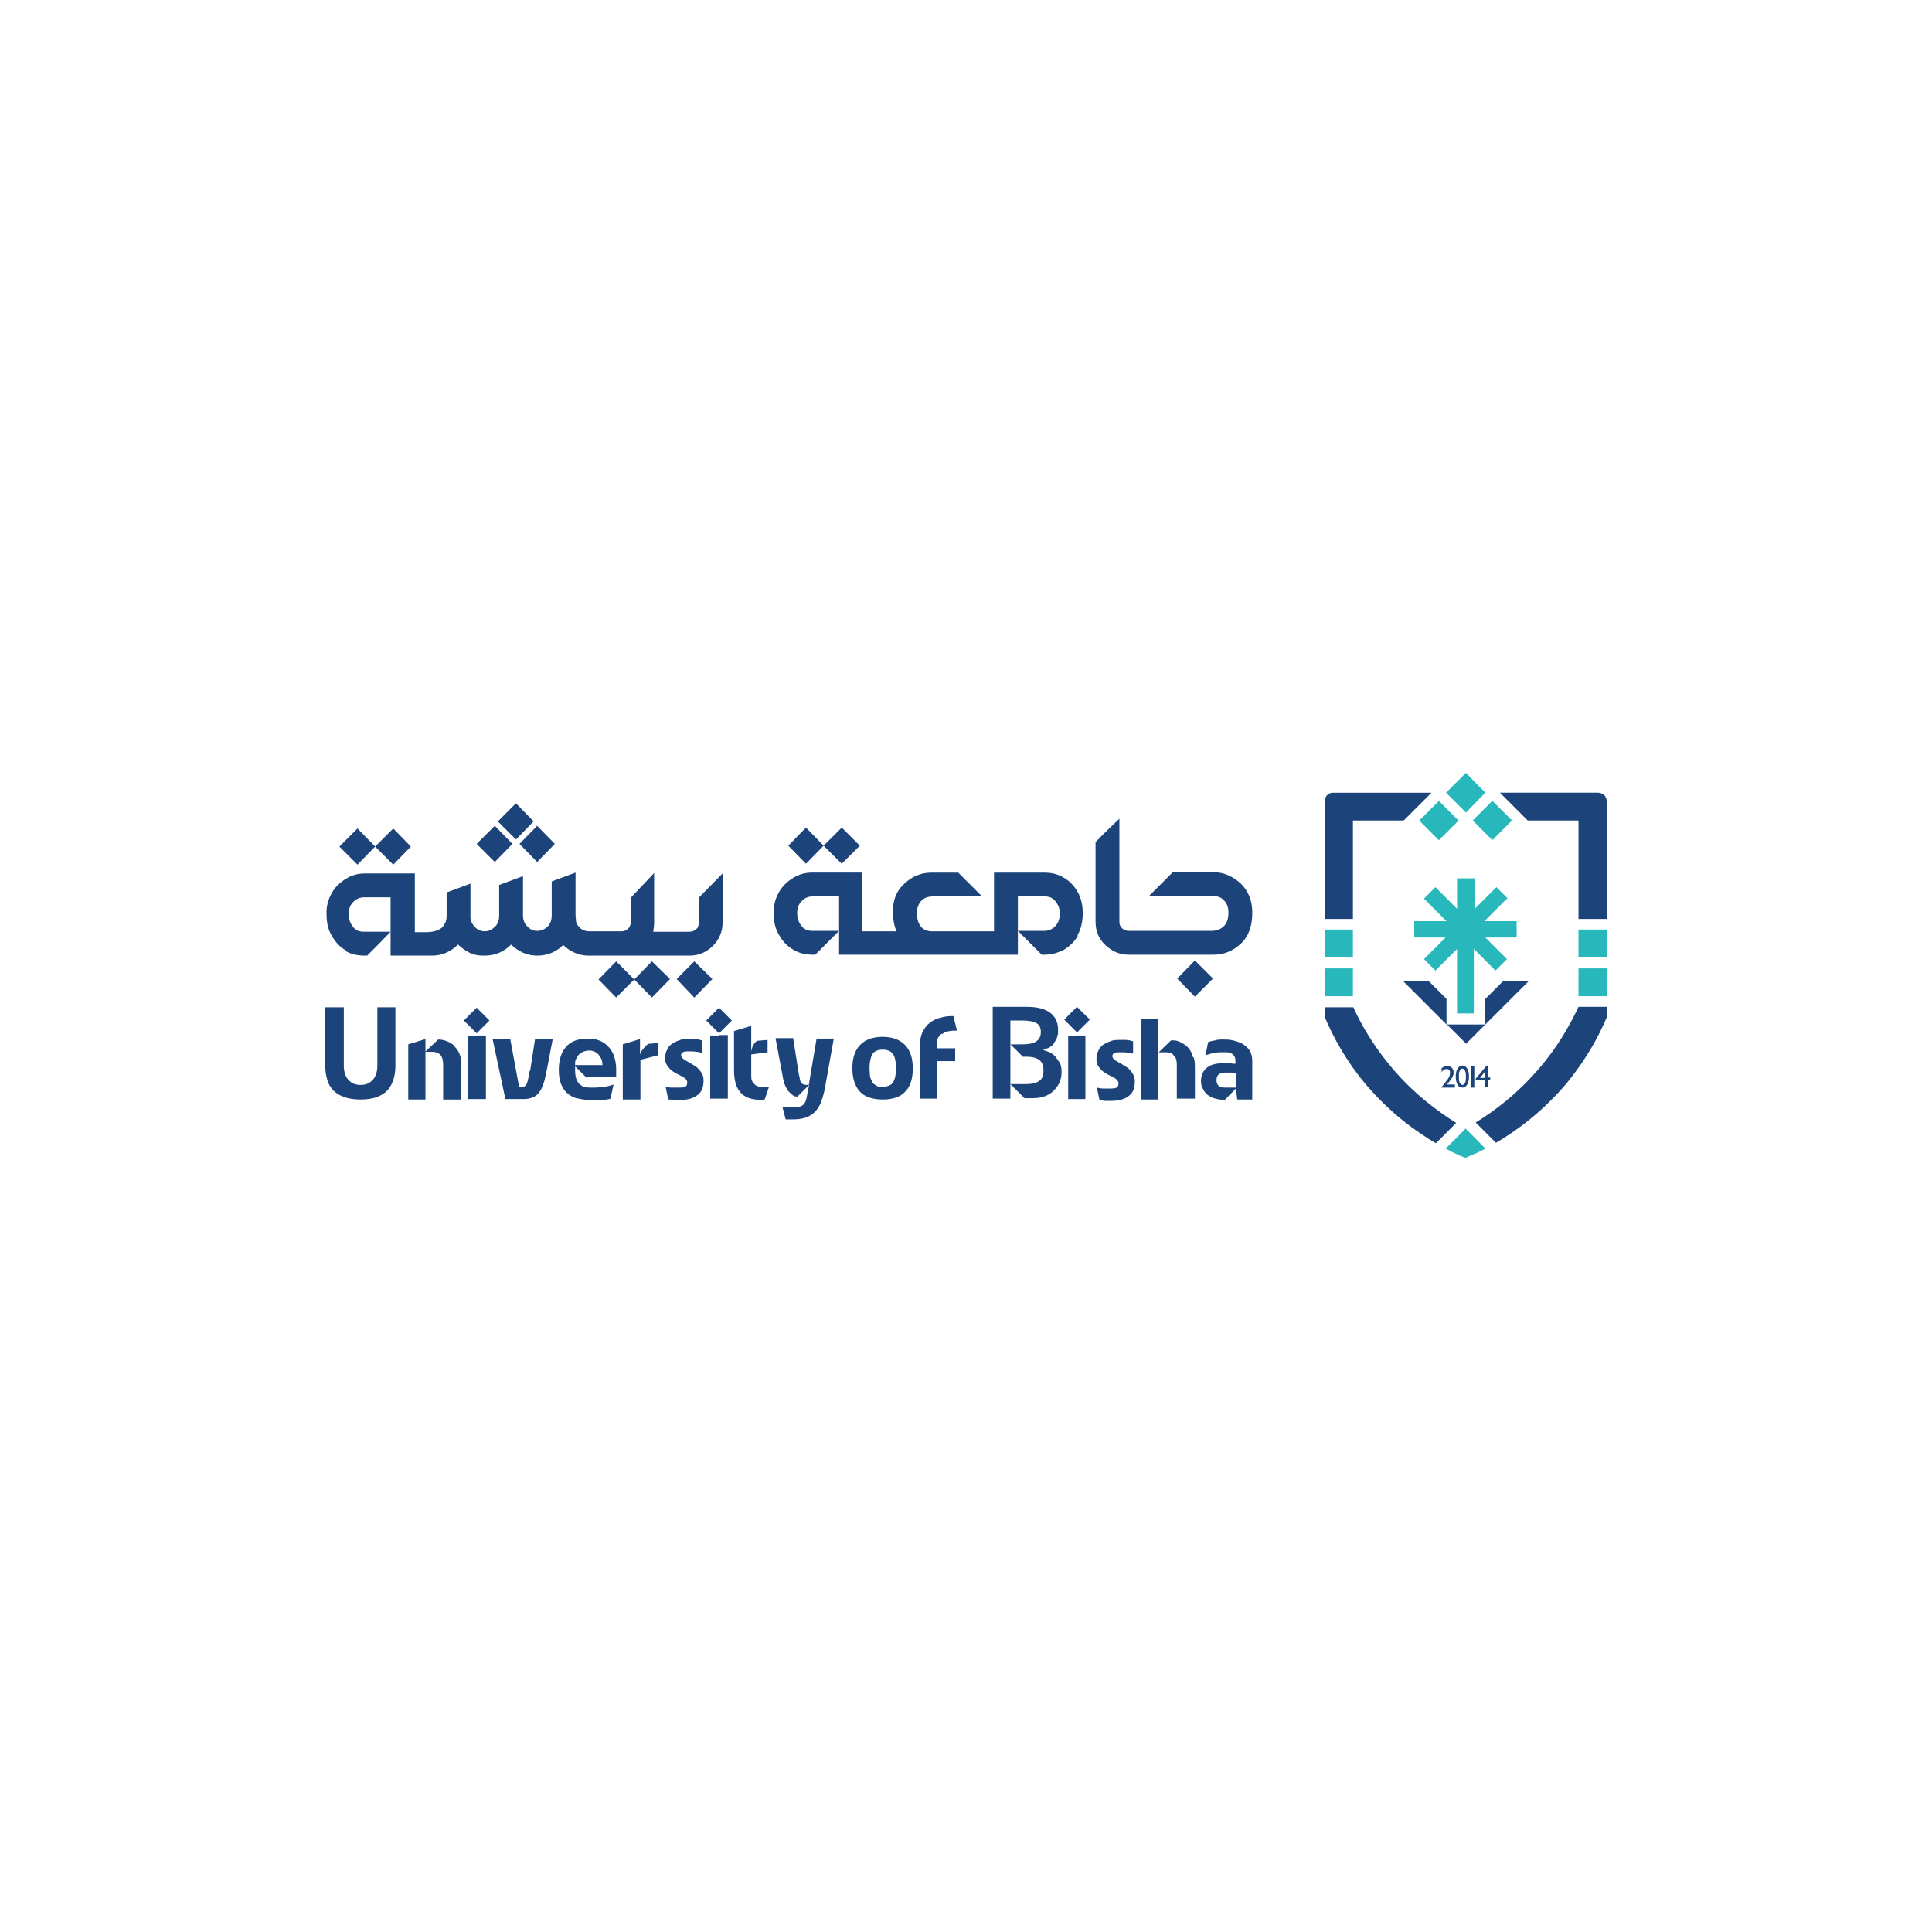 <?xml version="1.0" encoding="UTF-8"?>
<svg id="Layer_1" data-name="Layer 1" xmlns="http://www.w3.org/2000/svg" viewBox="0 0 1000 1000">
  <defs>
    <style>
      .cls-1 {
        fill: #1d447a;
      }

      .cls-2 {
        fill: #28b8bb;
      }
    </style>
  </defs>
  <g id="Layer_1-2" data-name="Layer 1">
    <g id="Artwork_87" data-name="Artwork 87">
      <g>
        <g>
          <path class="cls-1" d="M748.71,561.34h4.34v1.6h-7.08l.69-.91c1.14-1.37,1.83-2.28,2.51-3.2.69-.91.91-1.6,1.14-2.06,0-.46.23-.91.23-1.37s0-1.14-.46-1.6-.91-.46-1.37-.46-.91,0-1.37.46c-.46.23-.91.69-1.14,1.14v-2.06c.91-.69,1.83-1.14,2.74-1.14s1.83.23,2.51.91c.69.69.91,1.37.91,2.51s0,.91-.23,1.37c0,.46-.46,1.14-.91,1.83-.46.69-1.14,1.6-2.06,2.74v.46l-.46-.23Z"/>
          <path class="cls-1" d="M756.93,551.51c.91,0,1.83.46,2.51,1.6.69,1.14.91,2.51.91,4.11s-.23,2.97-.91,4.11-1.6,1.6-2.51,1.6-2.06-.46-2.51-1.6c-.69-1.14-.91-2.51-.91-4.11s.23-2.97.91-4.11,1.6-1.6,2.74-1.6M756.93,553.11h0c-.69,0-1.14.46-1.37,1.14-.46.69-.46,1.83-.46,2.97s0,2.28.46,3.2c.46.69.91,1.14,1.37,1.14s1.14-.46,1.37-1.14c.46-.69.46-1.83.46-2.97s0-2.28-.46-3.2c-.23-.69-.91-1.14-1.37-1.14"/>
          <rect class="cls-1" x="761.5" y="551.74" width="1.6" height="11.2"/>
          <path class="cls-1" d="M769.5,551.51h.69v6.17h1.14v1.37h-1.14v3.66h-1.6v-3.66h-4.8v-.69l5.71-6.85h0ZM768.58,557.91v-3.2l-2.51,3.2h2.51Z"/>
          <polygon class="cls-2" points="758.76 420.59 758.76 420.59 768.81 410.31 758.76 400.03 748.48 410.31 758.76 420.59"/>
          <rect class="cls-2" x="817.02" y="501.24" width="14.62" height="14.39"/>
          <rect class="cls-2" x="817.02" y="481.14" width="14.62" height="14.39"/>
          <rect class="cls-2" x="765.26" y="417.48" width="14.39" height="14.39" transform="translate(-74.05 670.6) rotate(-45)"/>
          <path class="cls-2" d="M780.46,465.14l-5.94-5.94-11.2,11.2v-15.77h-9.14v15.77l-11.2-11.2-5.94,5.94,11.65,11.65h-16.68v8.45h16.22l-11.2,11.2,5.94,5.94,11.2-11.2v33.36h8.68v-33.36l11.2,11.2,5.94-5.94-11.2-11.2h16.22v-8.45h-16.68l11.65-11.65h.46Z"/>
          <rect class="cls-2" x="685.64" y="501.24" width="14.62" height="14.39"/>
          <rect class="cls-2" x="685.64" y="481.14" width="14.62" height="14.39"/>
          <rect class="cls-2" x="737.56" y="417.54" width="14.39" height="14.39" transform="translate(-82.2 651.02) rotate(-45)"/>
          <path class="cls-2" d="M758.76,583.96h0c-3.43,3.43-6.85,7.08-10.51,10.51,1.37.69,2.51,1.37,3.88,2.06,2.28,1.14,4.34,2.06,6.4,2.74h0c2.06-.91,4.11-1.83,6.4-2.74,1.37-.69,2.74-1.37,3.88-2.06-3.43-3.43-6.85-7.08-10.51-10.51h.46Z"/>
          <path class="cls-1" d="M758.76,540.32c3.43-3.43,6.63-6.63,10.05-10.05h-19.88c3.43,3.43,6.63,6.63,10.05,10.05h-.23Z"/>
          <path class="cls-1" d="M817.02,424.7v50.95h14.62v-60.78c0-.23,0-2.06-1.37-3.43-1.14-.91-2.51-1.14-3.2-1.14h-50.72c4.8,4.8,9.6,9.6,14.39,14.39h26.28"/>
          <path class="cls-1" d="M831.65,526.61v-5.48h-14.62c-4.11,8.68-10.28,20.11-20.11,31.53-11.65,13.71-23.76,22.62-33.13,28.33l10.51,10.51c9.82-5.71,23.76-15.54,36.79-31.07,10.28-12.57,16.68-24.68,20.56-33.82h0Z"/>
          <path class="cls-1" d="M777.95,507.87c-2.97,2.97-6.17,6.17-9.14,9.14v13.25c7.54-7.54,14.85-14.85,22.39-22.39h-13.25"/>
          <path class="cls-1" d="M720.6,552.88c-9.82-11.65-16.22-22.85-20.11-31.53h-14.62v5.48h0c3.88,9.14,10.28,21.48,20.56,33.82,13.02,15.54,26.96,25.36,36.79,31.07l10.51-10.51c-9.14-5.71-21.48-14.62-33.13-28.33"/>
          <path class="cls-1" d="M700.27,475.65v-50.95h26.28c4.8-4.8,9.6-9.6,14.39-14.39h-50.72c-.69,0-2.06,0-3.2,1.14-1.37,1.37-1.37,3.2-1.37,3.43v60.78h14.62"/>
          <path class="cls-1" d="M748.71,517.01c-2.97-2.97-6.17-6.17-9.14-9.14h-13.25c7.54,7.54,14.85,14.85,22.39,22.39v-13.25Z"/>
        </g>
        <g>
          <polygon class="cls-1" points="194.17 438.18 185.03 428.82 175.67 438.18 185.03 447.55 194.17 438.18"/>
          <polygon class="cls-1" points="212.68 438.18 203.54 428.82 194.17 438.18 203.54 447.55 212.68 438.18"/>
          <path class="cls-1" d="M178.64,492.11c2.97,1.83,6.4,2.51,10.05,2.51h1.37c4.11-4.11,8.23-8.23,12.11-12.34h-13.71c-2.51,0-4.34-.69-5.71-2.51-1.37-1.6-2.28-3.88-2.28-6.63,0-2.51.69-4.57,2.28-6.17,1.37-1.6,3.43-2.51,5.71-2.51h13.71v30.16h21.48c5.26,0,9.6-2.06,13.48-5.71,1.83,1.83,3.88,3.2,6.17,4.34,2.06.91,4.11,1.37,6.4,1.37h1.14c5.26,0,9.82-1.83,13.71-5.71,3.88,3.66,8.23,5.71,13.48,5.71h0c5.26,0,9.82-1.83,13.48-5.48,3.66,3.43,7.77,5.26,12.34,5.48h53.24c4.57,0,8.68-1.83,11.88-5.03,3.2-3.2,5.03-7.31,5.03-11.88v-25.59c-4.11,4.11-8.23,8.45-12.34,12.57v13.02c0,.46,0,1.14-.46,2.06,0,.46-.46.91-.91,1.14-.91.91-2.06,1.37-3.43,1.37h-18.74c.23-1.6.46-3.2.46-4.8v-25.59c-3.88,4.11-8,8.45-11.88,12.57,0,6.63-.23,11.65-.23,13.02,0,.23,0,1.14-.46,1.83,0,.46-.46.91-.91,1.37-.91.91-2.06,1.37-3.43,1.37h-16.68c-2.06,0-3.88-.69-5.26-2.28-.91-.91-1.37-1.83-1.6-2.97,0-1.14-.23-2.06-.23-2.97v-22.16l-12.34,4.57v17.59c0,2.28-.69,4.34-2.06,5.71s-2.97,2.06-4.8,2.28h-.69c-1.83,0-3.66-.69-5.03-2.28-1.6-1.6-2.28-3.43-2.28-5.71v-20.34l-12.34,4.57v15.99c0,2.28-.69,4.34-2.28,5.71-1.6,1.6-3.2,2.28-5.26,2.28-1.83,0-3.66-.69-5.03-2.28-1.37-1.37-2.06-2.74-2.28-4.57v-17.82l-12.34,4.57v12.11c0,1.6-.23,2.97-1.14,4.34,0,0-.46.91-1.14,1.6-2.06,2.06-6.17,2.51-7.77,2.51h-6.4v-30.39h-25.82c-3.66,0-6.85.91-9.82,2.74s-5.48,4.11-7.31,7.31-2.97,6.85-2.74,11.2c0,4.57.91,8.23,2.97,11.42,1.83,3.2,4.34,5.71,7.31,7.31h-.69Z"/>
          <polygon class="cls-1" points="276.2 425.16 267.06 415.79 257.69 425.16 267.06 434.53 276.2 425.16"/>
          <polygon class="cls-1" points="278.03 446.18 287.17 436.81 278.03 427.44 268.89 436.81 278.03 446.18"/>
          <polygon class="cls-1" points="265.23 436.81 256.09 427.44 246.72 436.81 256.09 446.18 265.23 436.81"/>
          <polygon class="cls-1" points="328.29 506.96 337.43 516.32 346.8 506.73 337.43 497.59 328.29 506.96"/>
          <polygon class="cls-1" points="309.79 506.96 318.93 516.32 328.29 506.96 318.93 497.59 309.79 506.96"/>
          <polygon class="cls-1" points="359.37 516.32 368.74 506.73 359.37 497.59 350.23 506.73 359.37 516.32"/>
          <polygon class="cls-1" points="445.05 437.73 435.68 428.36 426.31 437.73 435.68 447.09 445.05 437.73"/>
          <polygon class="cls-1" points="426.31 437.73 417.17 428.36 408.03 437.73 417.17 447.09 426.31 437.73"/>
          <path class="cls-1" d="M557.69,484.11c1.83-3.2,2.74-7.08,2.74-11.42s-.91-8-2.74-11.2-4.34-5.71-7.31-7.31c-2.97-1.83-6.4-2.51-10.05-2.51h-25.82v30.39h-31.99c-5.26,0-8-3.43-8-10.28.69-5.03,3.43-7.54,7.77-7.77h26.05c-4.11-4.11-8.23-8.23-12.34-12.34h-13.71c-5.48,0-10.05,1.83-14.17,5.71-4.11,3.66-5.94,8.45-5.94,14.39,0,4.11.69,7.54,1.83,10.28h-17.82v-30.39h-25.82c-3.66,0-6.85.91-9.82,2.74s-5.48,4.11-7.31,7.31-2.97,6.85-2.74,11.2c0,4.57.91,8.23,2.97,11.42,1.83,3.2,4.34,5.71,7.31,7.31,2.97,1.83,6.4,2.51,10.05,2.51h1.14c4.11-4.11,8.23-8.23,12.34-12.34h-13.71c-2.51,0-4.34-.69-5.71-2.51-1.37-1.6-2.28-3.88-2.28-6.63,0-2.51.69-4.57,2.28-6.17,1.37-1.6,3.43-2.51,5.71-2.51h13.71v30.16h92.54v-30.16h13.71c2.51,0,4.34.69,5.71,2.51,1.37,1.6,2.28,3.66,2.28,6.17,0,2.74-.69,5.03-2.28,6.63-1.37,1.6-3.43,2.51-5.71,2.51h-13.71c4.11,4.11,8.23,8.23,12.34,12.34h1.37c3.66,0,6.85-.91,10.05-2.51,2.97-1.83,5.48-4.11,7.31-7.31l-.23-.23Z"/>
          <polygon class="cls-1" points="618.47 497.13 609.33 506.5 618.47 515.87 627.84 506.5 618.47 497.13"/>
          <path class="cls-1" d="M591.51,494.16h36.56c5.26,0,10.05-1.83,14.17-5.71s5.94-9.14,5.94-15.99c0-6.4-2.06-11.42-6.17-15.31-4.11-3.66-8.68-5.71-14.17-5.71h-20.79c-4.11,4.11-8.23,8.23-12.34,12.34h33.13c2.28,0,4.34.69,5.71,2.28,1.6,1.6,2.28,3.66,2.28,6.17,0,3.2-.69,5.48-2.28,7.08-1.6,1.6-3.43,2.28-5.71,2.51h-43.64c-1.37,0-2.51-.46-3.43-1.37-.91-.91-1.37-1.83-1.37-3.2v-53.47c-4.34,4.11-8.45,8-12.34,12.11v41.13c0,4.8,1.6,8.91,5.03,12.11,3.43,3.2,7.31,5.03,12.11,5.03h7.31,0Z"/>
          <path class="cls-1" d="M195.32,521.35v30.16c0,2.97-.69,5.48-2.28,7.31-1.6,1.83-3.66,2.74-6.4,2.74s-4.8-.91-6.4-2.74c-1.6-1.83-2.28-4.34-2.28-7.31v-30.16h-9.6v29.93c0,2.51.23,4.8.91,7.08.46,2.28,1.6,4.11,2.97,5.71s3.2,2.74,5.71,3.66c2.28.91,5.26,1.37,8.68,1.37s6.4-.46,8.68-1.37,4.11-2.06,5.48-3.66c1.37-1.6,2.28-3.43,2.97-5.71s.91-4.57.91-7.08v-29.93h-9.6.23Z"/>
          <polygon class="cls-1" points="211.31 540.54 211.31 569.1 220.22 569.1 220.22 544.43 220.22 537.8 211.31 540.54"/>
          <path class="cls-1" d="M235.3,541.46c-3.2-3.2-7.54-3.43-8.45-3.43-2.28,2.06-4.57,4.34-6.85,6.4h3.66c1.83,0,3.2.46,4.34,1.6.91,1.14,1.37,2.74,1.37,5.26v17.82h9.37v-16.68c0-.69.91-6.4-3.43-10.74v-.23Z"/>
          <path class="cls-1" d="M246.95,536.2h-4.57v32.67h9.14v-32.9h-4.57v.23Z"/>
          <path class="cls-1" d="M274.14,554.25c-.23,2.06-.69,3.66-.91,4.8s-.69,2.06-.91,2.51c-.46.46-.91.91-1.37.91h-2.28l-4.57-24.68h-9.14l6.63,31.07h9.6c2.06,0,3.88-.46,5.26-1.14,1.37-.91,2.51-1.83,3.2-3.2.91-1.37,1.37-2.97,2.06-4.8.46-1.83.91-3.88,1.37-6.17l2.97-15.54h-9.14l-2.51,16.22h-.23Z"/>
          <path class="cls-1" d="M303.62,557.45h15.31v-4.11c0-2.51-.46-4.8-1.14-6.85s-1.83-3.66-3.2-5.03-2.74-2.28-4.57-2.97-3.66-.91-5.71-.91c-5.03,0-8.91,1.37-11.42,4.34s-3.66,6.85-3.66,11.88c0,3.2.46,5.71,1.37,7.77s2.06,3.66,3.66,4.8,3.2,2.06,5.26,2.28c2.06.46,3.88.69,6.17.69h5.26c.91,0,2.06,0,2.74-.23.91,0,1.6-.23,2.28-.46l1.6-7.31c-1.37.46-2.74.91-4.57,1.14s-3.88.46-6.17.46c-1.37,0-2.51,0-3.66-.23-1.14,0-2.06-.69-2.97-1.37-.91-.69-1.37-1.6-1.83-2.74-.46-1.14-.69-2.74-.69-4.8v-1.83c2.06,2.06,4.11,3.88,5.94,5.94v-.46ZM298.36,547.86c.46-.91.91-1.83,1.6-2.28.69-.69,1.37-.91,2.28-1.37.91-.23,1.6-.46,2.51-.46s1.6,0,2.51.46c.91.23,1.6.69,2.28,1.37.69.69,1.14,1.37,1.6,2.28s.69,2.06.69,3.43h-14.17c0-1.37,0-2.51.69-3.43Z"/>
          <path class="cls-1" d="M340.4,539.86l-5.03.46c-2.28,2.06-3.66,3.88-4.11,5.48v-8l-8.91,2.74v28.56h9.14v-20.56l8.91-2.28v-6.63.23Z"/>
          <path class="cls-1" d="M360.97,552.65c-.91-.69-1.83-1.37-2.74-1.83-.91-.46-1.83-1.14-2.74-1.6-.91-.46-1.6-.91-2.06-1.37-.46-.46-.91-.91-.91-1.6s.23-1.14.91-1.6,1.83-.46,3.43-.46c1.37,0,2.51,0,3.66.23,1.14,0,2.06.46,2.74.46v-6.4c-.46,0-.91-.23-1.6-.46-.69,0-1.14,0-1.83-.23h-3.43c-1.83,0-3.43,0-4.8.69-1.6.46-2.74,1.14-3.88,1.83-1.14.91-2.06,1.83-2.51,3.2-.69,1.14-.91,2.74-.91,4.34,0,1.37.23,2.51.91,3.43.46.91,1.37,1.83,2.06,2.51.91.69,1.83,1.37,2.74,1.83.91.46,1.83.91,2.74,1.37.91.46,1.6.91,2.06,1.37.46.46.91,1.14.91,1.83,0,.91-.23,1.6-.69,2.06s-1.6.69-3.43.69h-3.88c-1.14,0-2.28-.23-3.2-.46l1.37,6.63c.91,0,1.6,0,2.28.23h3.88c3.88,0,6.85-.91,8.91-2.51,2.28-1.6,3.2-4.11,3.2-7.54,0-1.37-.23-2.74-.91-3.66-.46-1.14-1.37-1.83-2.06-2.74l-.23-.23Z"/>
          <path class="cls-1" d="M392.5,562.25c-.69,0-1.37-.46-1.83-.91-.46-.46-1.14-1.14-1.37-1.83-.46-.69-.46-1.83-.46-2.97v-25.59l-8.91,2.74v20.34c0,2.28.23,4.34.69,6.17.46,1.83,1.14,3.43,2.28,4.8s2.51,2.51,4.34,3.2,4.34,1.14,7.31,1.14h1.14l2.28-6.63h-3.2c-.69,0-1.6,0-2.28-.23v-.23Z"/>
          <path class="cls-1" d="M397.3,538.26l-5.48.46c-1.83,1.37-2.97,3.66-3.2,7.08l8.68-1.14v-6.63.23Z"/>
          <path class="cls-1" d="M418.77,561.79c-.46,2.28-.91,4.57-1.37,6.85-.46,1.83-1.14,2.97-2.28,3.66-1.14.69-2.97.91-5.26.91h-4.8l1.6,6.17h3.66c2.28,0,4.34-.23,5.94-.69,1.83-.46,3.43-1.37,4.8-2.51s2.51-2.74,3.43-4.57c.91-2.06,1.6-4.34,2.28-7.31l4.8-26.73h-8.91l-4.11,24.45.23-.23Z"/>
          <path class="cls-1" d="M414.89,560.65c-.46-.46-.69-1.14-.91-2.06,0-.91-.46-2.06-.69-3.66l-2.74-17.59h-9.14l3.43,18.28c.23,1.37.46,2.51.69,3.66s.69,2.28,1.14,3.2.91,1.83,1.6,2.51c.69.69,1.37,1.37,2.28,2.06,0,0,.46.23,1.14.46.46,0,.69,0,.91.23,2.06-2.06,4.11-4.11,6.17-6.17-.91,0-1.83,0-2.51-.23-.69,0-1.14-.46-1.37-.91v.23Z"/>
          <polygon class="cls-1" points="240.1 528.21 246.72 534.83 253.35 528.21 246.72 521.58 240.1 528.21"/>
          <path class="cls-1" d="M372.16,535.97h-4.57v32.67h9.14v-32.9h-4.57v.23Z"/>
          <polygon class="cls-1" points="365.54 528.21 372.16 534.83 378.79 528.21 372.16 521.58 365.54 528.21"/>
          <path class="cls-1" d="M548.32,549.91c-.46-.91-1.14-1.83-1.83-2.74-.69-.91-1.6-1.6-2.74-2.28-.46-.23-.91-.46-1.6-.69-.46,0-1.6-.46-2.97-1.37,1.6,0,2.51,0,2.97-.23.46,0,.91-.46,1.37-.69.91-.46,1.6-1.14,2.06-2.06.46-.69.91-1.6,1.37-2.28.23-.91.46-1.6.69-2.51v-2.28c0-3.66-1.37-6.4-3.88-8.45-2.74-2.06-6.63-3.2-12.11-3.2h-17.82v47.52h9.14v-40.44h5.94c3.43,0,5.94.46,7.54,1.37s2.28,2.51,2.28,4.57-.69,3.66-2.28,4.8-4.11,1.6-7.54,1.6h-5.94c2.06,2.06,4.34,4.11,6.4,6.4h1.6c2.97,0,5.26.46,6.85,1.6s2.28,2.97,2.28,5.48c0,2.74-.69,4.57-2.28,5.48-1.6,1.14-3.88,1.6-6.85,1.6h-8c2.51,2.51,4.8,4.8,7.31,7.31h4.34c2.51,0,4.57-.46,6.63-1.14,1.83-.91,3.43-1.83,4.57-3.2s2.28-2.74,2.74-4.34c.69-1.6.91-3.2.91-4.8,0-.69,0-1.6-.23-2.51,0-.91-.46-1.83-.91-2.97v.46Z"/>
          <path class="cls-1" d="M584.2,553.11c-.91-.69-1.83-1.37-2.74-1.83-.91-.46-1.83-1.14-2.74-1.6s-1.6-.91-2.06-1.37-.91-.91-.91-1.6.23-1.14.91-1.6c.69-.46,1.83-.46,3.43-.46,1.37,0,2.51,0,3.66.23,1.14,0,2.06.46,2.74.46v-6.4c-.46,0-.91-.23-1.6-.46-.69,0-1.14,0-1.83-.23h-3.43c-1.83,0-3.43,0-4.8.69-1.6.46-2.74,1.14-3.88,1.83-1.14.91-2.06,1.83-2.51,3.2-.69,1.14-.91,2.74-.91,4.34,0,1.37.23,2.51.91,3.43.46.91,1.37,1.83,2.06,2.51.91.69,1.83,1.37,2.74,1.83l2.74,1.37c.91.46,1.6.91,2.06,1.37s.91,1.14.91,1.83c0,.91-.23,1.6-.69,2.06-.46.46-1.6.69-3.43.69h-3.88c-1.14,0-2.28-.23-3.2-.46l1.37,6.63c.91,0,1.6,0,2.28.23h3.88c3.88,0,6.85-.91,8.91-2.51,2.28-1.6,3.2-4.11,3.2-7.54,0-1.37-.23-2.74-.91-3.66-.46-1.14-1.37-1.83-2.06-2.74l-.23-.23Z"/>
          <polygon class="cls-1" points="590.59 527.29 590.59 569.1 599.51 569.1 599.51 544.89 599.51 527.29 590.59 527.29"/>
          <path class="cls-1" d="M617.56,547.4c-.46-1.83-1.14-3.43-2.28-4.8s-2.51-2.28-4.34-3.2c-1.37-.69-2.74-.91-3.2-.91h-1.6c-2.06,2.06-4.34,4.11-6.4,6.17h3.66c.69,0,1.6,0,2.06.23.69,0,1.37.46,1.83,1.14.46.46.91,1.14,1.37,1.83.23.91.46,1.83.46,2.97v17.82h9.37v-15.31c0-2.28,0-4.34-.69-6.17l-.23.23Z"/>
          <path class="cls-1" d="M648.17,549.23c0-2.28-.46-4.11-1.37-5.48-.91-1.37-2.06-2.51-3.66-3.43-1.6-.91-3.2-1.37-5.03-1.83-1.83-.46-3.66-.46-5.26-.46-1.14,0-2.51,0-3.88.46-1.37.23-2.51.46-3.66.91l-1.37,6.85c1.37-.46,2.74-.91,3.88-1.14,1.37-.23,2.51-.46,3.88-.46h2.74c.91,0,1.83,0,2.51.46.69.23,1.37.69,1.83,1.37.46.69.69,1.6.69,2.74v1.37c-.69,0-1.37,0-2.51-.23h-4.34c-3.66,0-6.4.91-8.23,2.51s-2.74,3.88-2.74,6.4c0,1.37,0,2.51.69,3.66.46,1.14,1.14,2.28,2.06,3.2,1.37,1.37,2.97,1.83,3.88,2.28,2.28.69,4.34.91,5.71.91,1.83-2.06,3.88-3.88,5.71-5.94.23,1.83.46,3.88.69,5.71h7.77v-19.88h0ZM639.72,562.94h-5.48c-1.83,0-2.97-.23-3.66-1.14-.69-.69-.91-1.6-.91-2.74s.23-2.06.91-2.74c.69-.69,1.83-1.14,3.66-1.14h2.97c.91,0,1.83,0,2.51.23v7.54Z"/>
          <path class="cls-1" d="M557.46,536.2h-4.57v32.67h8.91v-32.9h-4.34v.23Z"/>
          <polygon class="cls-1" points="550.84 527.75 557.46 534.38 564.09 527.75 557.46 521.12 550.84 527.75"/>
          <path class="cls-1" d="M456.93,536.66c-5.03,0-8.91,1.37-11.65,4.11-2.74,2.74-4.11,6.85-4.11,12.11s1.37,9.37,3.88,12.11c2.51,2.74,6.63,4.11,11.88,4.11s9.14-1.37,11.65-4.11c2.74-2.74,3.88-6.85,3.88-12.11s-1.37-9.37-4.11-12.11c-2.74-2.74-6.63-4.11-11.65-4.11h.23ZM462.41,559.97c-.91,1.6-2.74,2.51-5.48,2.51s-2.51,0-3.43-.69c-.91-.46-1.6-.91-2.06-1.83s-.91-1.83-1.14-2.97c0-1.14-.23-2.51-.23-4.11,0-2.97.46-5.26,1.37-7.08.91-1.6,2.74-2.51,5.48-2.51s4.34.91,5.48,2.51c.91,1.6,1.37,3.88,1.37,7.08s-.46,5.48-1.37,7.08h0Z"/>
          <path class="cls-1" d="M487.55,535.29c.91-.69,1.83-1.14,2.74-1.37,1.14-.23,2.06-.46,3.2-.46h1.83l-1.83-7.54h-.69c-2.06,0-4.11.23-6.17.91-2.06.46-3.88,1.37-5.26,2.51-1.6,1.14-2.74,2.74-3.88,4.8-.91,2.06-1.37,4.57-1.37,7.31v27.19h8.68v-19.42h9.6v-6.63h-9.6v-2.06c0-.91,0-1.83.46-2.74.46-1.14,1.14-2.06,2.06-2.74l.23.23Z"/>
        </g>
      </g>
    </g>
  </g>
</svg>